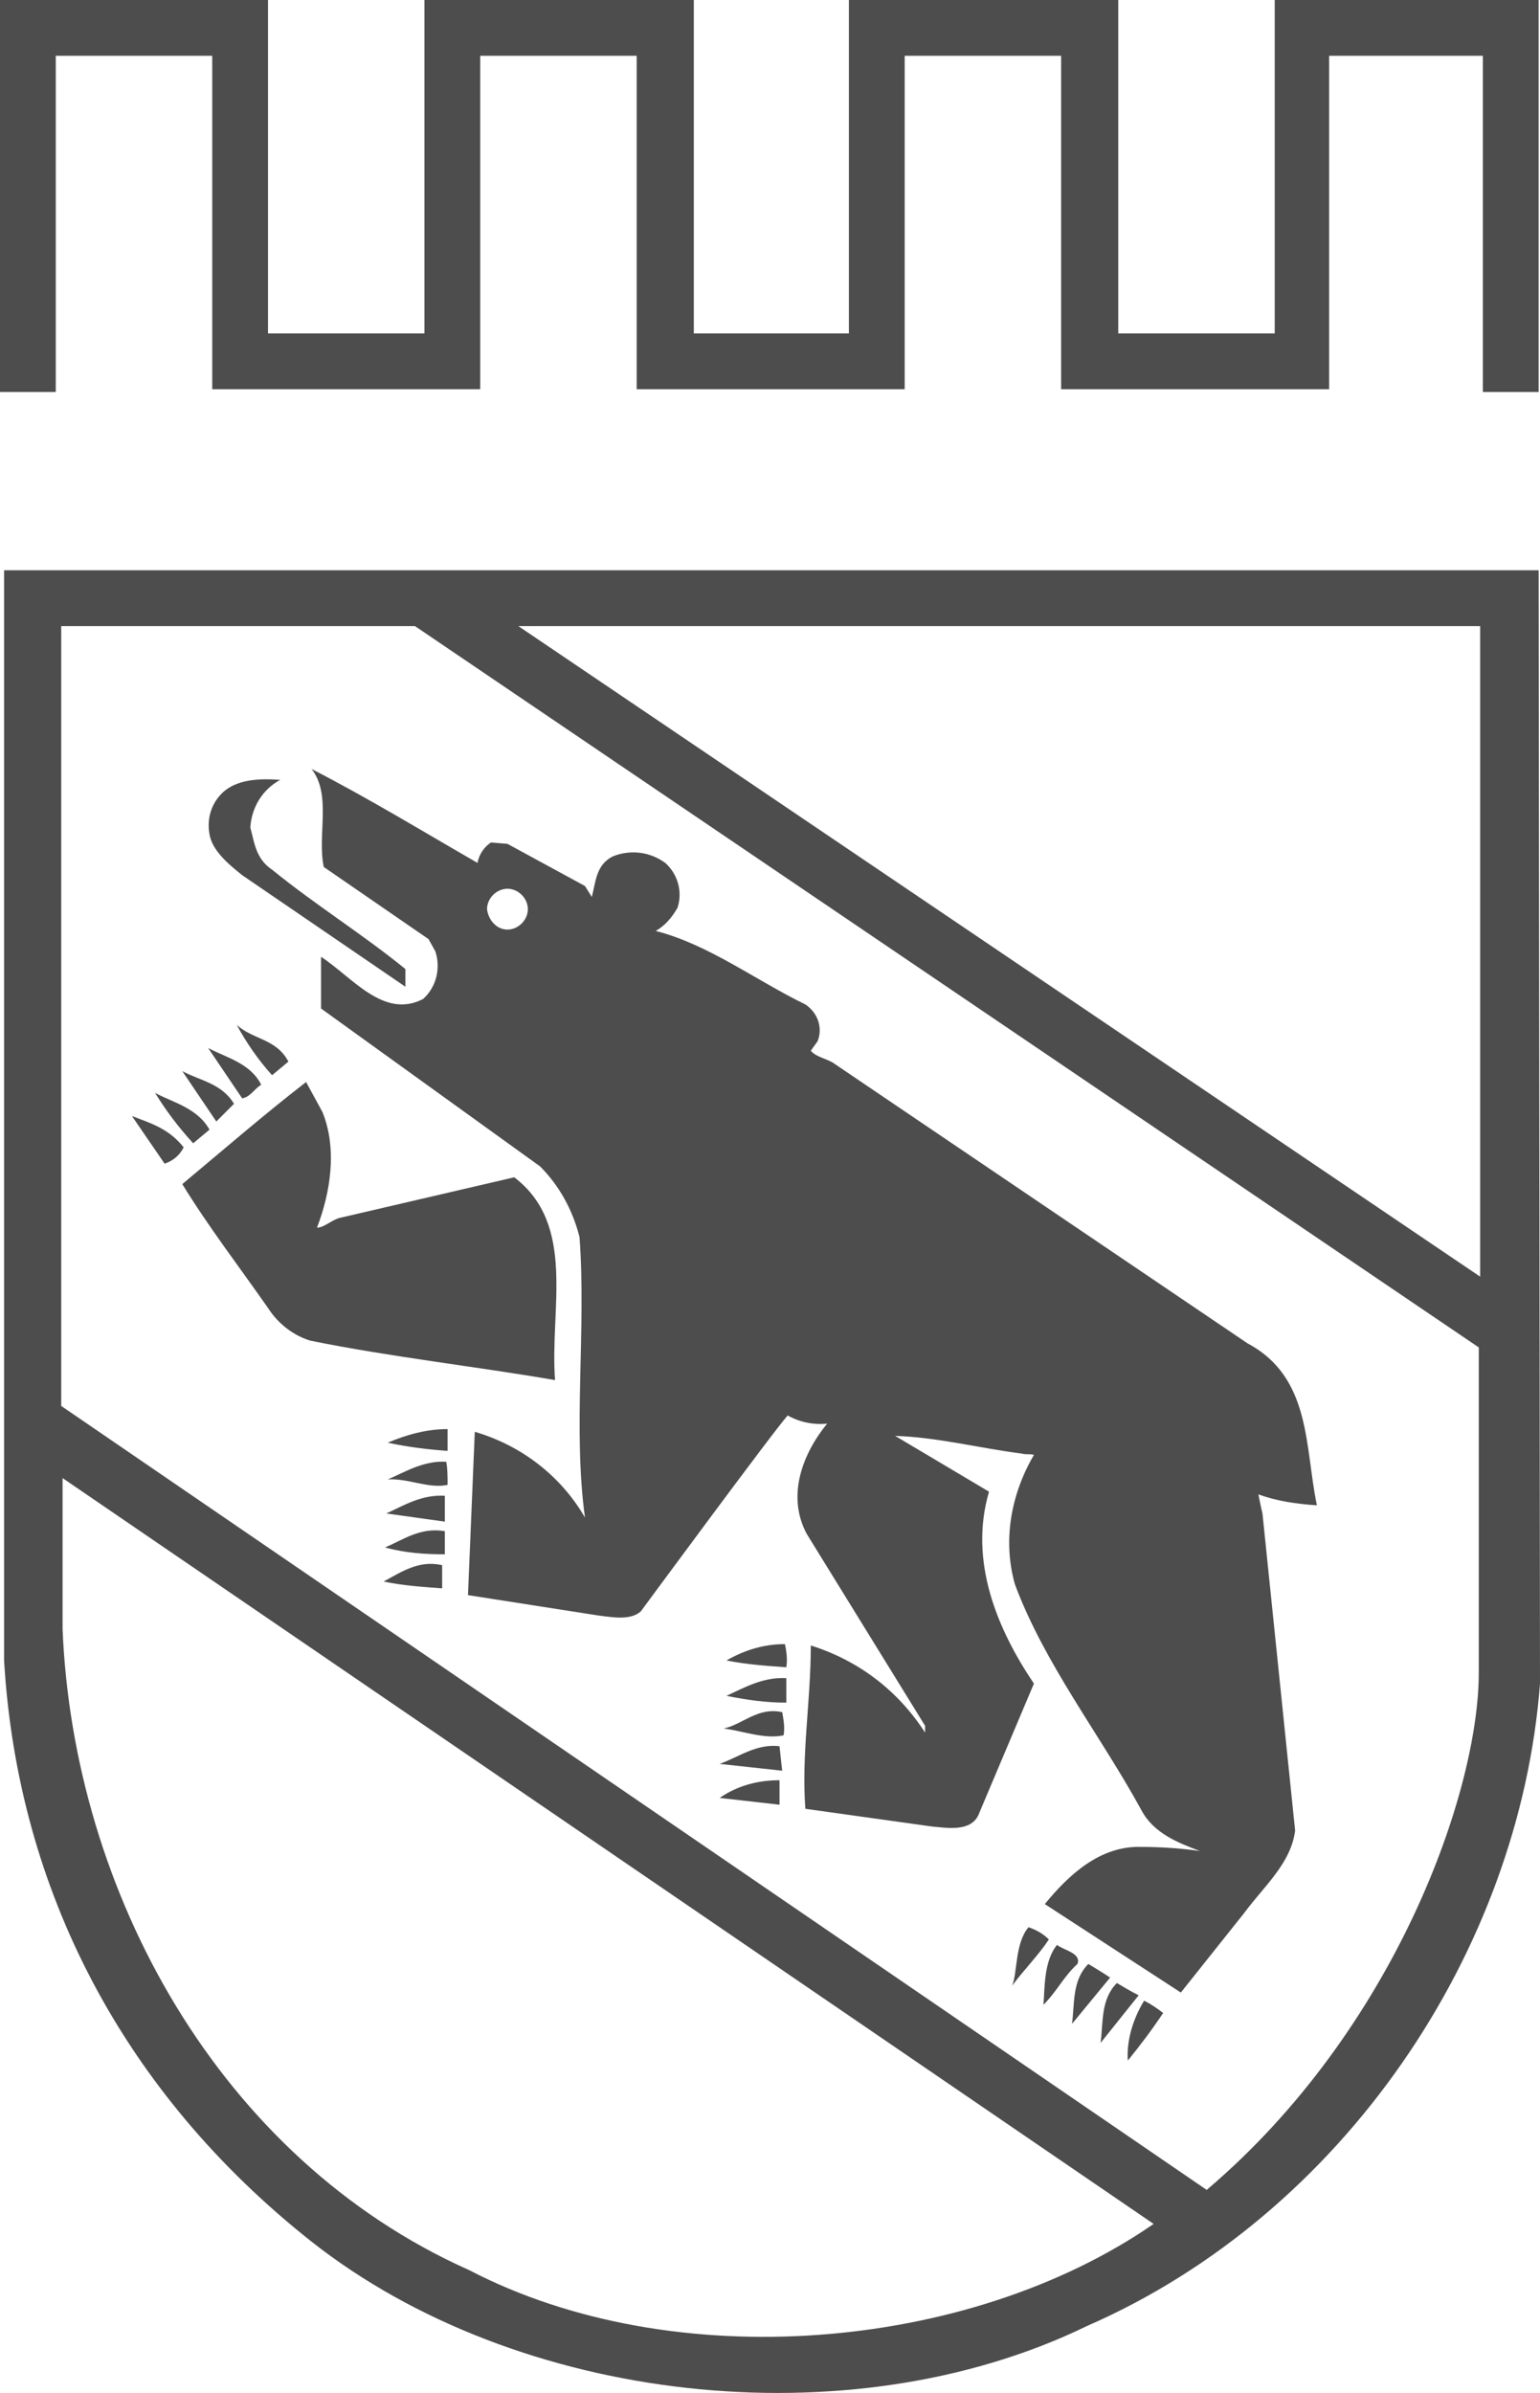 <?xml version="1.0" encoding="utf-8"?>
<!-- Generator: Adobe Illustrator 24.2.1, SVG Export Plug-In . SVG Version: 6.00 Build 0)  -->
<svg version="1.1" id="a68596e1-e856-4dc9-be73-2879bd1c27fd"
	 xmlns="http://www.w3.org/2000/svg" xmlns:xlink="http://www.w3.org/1999/xlink" x="0px" y="0px" viewBox="0 0 113.2 175.8"
	 style="enable-background:new 0 0 113.2 175.8;" xml:space="preserve">
<style type="text/css">
	.st0{fill:#4D4D4D;}
</style>
<path class="st0" d="M30.5,46h-26l0,57.3l84.2,57.6c13.9-11.8,20-29.3,20-38V99L30.5,46z M113.2,123.7c-1.5,19.7-14.5,39-33.3,47.2
	c-17.5,8.5-41.9,5.7-57-6.2C9.1,153.8,1.3,138.9,0.3,122l0-80.1h112.8L113.2,123.7L113.2,123.7z M38.1,46l70.7,47.8V46H38.1z
	 M4.6,108.6v11.1c0.8,19.3,11.5,38.9,29.9,47.1c15,7.8,36.7,6,50.3-3.4L4.6,108.6z"/>
<path class="st0" d="M37.3,68.3c0.8,0,1.5-0.7,1.5-1.5c0-0.8-0.7-1.5-1.5-1.5c-0.8,0-1.5,0.7-1.5,1.5c0,0,0,0,0,0
	C35.9,67.6,36.5,68.3,37.3,68.3z M35.1,63.4c0.1-0.6,0.5-1.2,1-1.5l1.2,0.1l5.7,3.1l0.5,0.8c0.3-1.1,0.3-2.4,1.6-3
	c1.3-0.5,2.7-0.3,3.8,0.5c0.9,0.8,1.3,2.1,0.9,3.3c-0.4,0.7-0.9,1.3-1.6,1.7c3.9,1,7.3,3.6,11,5.4c0.9,0.6,1.3,1.7,0.9,2.7l-0.5,0.7
	c0.4,0.5,1.3,0.6,1.8,1l30.3,20.5c4.7,2.5,4.2,7.6,5.1,11.9c-1.5-0.1-2.9-0.3-4.3-0.8c0.1,0.5,0.2,1,0.3,1.4l2.4,23.3
	c-0.3,2.4-2.3,4.1-3.7,6l-4.7,5.9l-10-6.5c1.8-2.2,4.1-4.3,7.1-4.2c1.4,0,2.9,0.1,4.3,0.3c-1.6-0.6-3.4-1.3-4.3-3
	c-3-5.5-7.1-10.7-9.3-16.6c-0.9-3.2-0.3-6.6,1.4-9.5c-0.3-0.1-0.5,0-0.9-0.1c-3.1-0.4-6.2-1.2-9.3-1.3l6.9,4.1
	c-1.5,5.1,0.6,10.1,3.3,14.1l-4.1,9.7c-0.6,1.2-2.3,0.9-3.4,0.8l-9.3-1.3c-0.3-4,0.4-7.9,0.4-12c3.5,1.1,6.4,3.3,8.4,6.4v-0.5
	l-8.7-14.1c-1.5-2.8-0.3-5.9,1.5-8.1c-1,0.1-2-0.1-2.9-0.6c-1,1.1-10.8,14.4-10.8,14.4c-0.8,0.7-2.2,0.4-3.1,0.3l-9.6-1.5l0.5-12
	c3.4,1,6.3,3.2,8.1,6.3c-0.9-6.5,0.1-13.8-0.4-20.6c-0.5-2-1.5-3.8-2.9-5.2L23.6,74.1v-3.8c2.3,1.5,4.6,4.6,7.5,3.1
	c1-0.9,1.3-2.3,0.9-3.5L31.5,69l-7.7-5.3c-0.5-2.3,0.6-5.3-0.9-7.2C27,58.6,31.1,61.1,35.1,63.4L35.1,63.4z M16.3,58.3
	c-0.8,0.8-1.1,1.9-0.9,3c0.2,1.2,1.4,2.2,2.4,3l12,8.2v-1.3c-3.2-2.6-6.6-4.7-9.8-7.3c-1.2-0.8-1.3-2-1.6-3.1
	c0.1-1.5,0.9-2.8,2.2-3.5C19.2,57.2,17.4,57.2,16.3,58.3L16.3,58.3z M17.4,75.3c0.7,1.3,1.6,2.6,2.6,3.7l1.2-1
	C20.3,76.3,18.6,76.4,17.4,75.3L17.4,75.3z M15.3,77l2.5,3.7c0.6-0.1,0.9-0.7,1.4-1C18.4,78.1,16.6,77.7,15.3,77L15.3,77z
	 M13.4,78.7l2.5,3.7l1.3-1.3C16.3,79.6,14.7,79.4,13.4,78.7z M22.5,79.5c-3.1,2.4-6.1,5-9.1,7.5c1.9,3.1,4.2,6.1,6.3,9.1
	c0.7,1.1,1.8,2,3.1,2.4c5.9,1.2,12.2,1.9,18,2.9c-0.4-5.2,1.6-11.4-3-14.9l-12.9,3c-0.6,0.2-1.1,0.7-1.6,0.7c1-2.6,1.5-5.8,0.4-8.5
	L22.5,79.5L22.5,79.5z M11.4,80.3c0.8,1.3,1.7,2.5,2.8,3.7l1.2-1C14.5,81.4,12.7,81,11.4,80.3z M9.7,82l2.4,3.5
	c0.6-0.2,1.1-0.6,1.4-1.2C12.4,82.9,11,82.5,9.7,82z M32.9,105c-1.5,0-3,0.4-4.4,1c1.4,0.3,2.9,0.5,4.4,0.6
	C32.9,106.6,32.9,105,32.9,105z M28.5,108.7c1.5-0.1,3,0.7,4.4,0.4c0-0.6,0-1.2-0.1-1.7C31.1,107.3,29.7,108.2,28.5,108.7
	L28.5,108.7z M32.7,109.9c-1.7-0.1-3,0.7-4.3,1.3l4.3,0.6V109.9z M32.7,112.5c-1.8-0.3-3,0.6-4.4,1.2c1.5,0.4,2.9,0.5,4.4,0.5V112.5
	z M32.5,115c-1.7-0.4-3,0.5-4.3,1.2c1.4,0.3,2.9,0.4,4.3,0.5V115z M53.4,122c1.5,0.3,3,0.4,4.4,0.5c0.1-0.6,0-1.2-0.1-1.7
	C56.2,120.8,54.8,121.2,53.4,122z M57.8,123.3c-1.7-0.1-3.1,0.7-4.4,1.3c1.5,0.3,2.9,0.5,4.4,0.5V123.3z M53.2,127
	c1.5,0.2,3,0.8,4.4,0.5c0.1-0.6,0-1.1-0.1-1.7C55.7,125.4,54.6,126.7,53.2,127L53.2,127z M57.3,128.3c-1.7-0.2-3,0.8-4.4,1.3
	l4.6,0.5C57.5,130.2,57.3,128.3,57.3,128.3z M57.3,130.8c-1.6,0-3.1,0.4-4.4,1.3l4.4,0.5V130.8z M75.6,141.6c-1,1.2-0.8,3.3-1.2,4.3
	c0.8-1.1,1.9-2.2,2.7-3.4C76.7,142.1,76.2,141.8,75.6,141.6L75.6,141.6z M77.7,142.9c-1,1.2-0.9,3.3-1,4.4c1-1,1.5-2.1,2.5-3
	C79.5,143.5,78.2,143.3,77.7,142.9L77.7,142.9z M80,144.3c-1.2,1.2-1,2.9-1.2,4.4l2.8-3.4C81,144.9,80.5,144.6,80,144.3L80,144.3z
	 M82.1,145.7c-1.2,1.2-1,2.9-1.2,4.4l2.8-3.5C83.1,146.3,82.6,146,82.1,145.7L82.1,145.7z M84.1,147c-0.8,1.3-1.3,2.9-1.2,4.4
	c0.9-1.1,1.8-2.3,2.6-3.5C85.1,147.6,84.7,147.3,84.1,147L84.1,147z"/>
<path class="st0" d="M111.1,0H93.7v24.5H82.2V0H62.4v24.5H51V0H31.2v24.5H19.7V0H0v28.8h4.1V4.1h11.5v24.5h19.7V4.1h11.5v24.5h19.7
	V4.1h11.5v24.5h19.7V4.1H109v24.7h4.1V0H111.1z"/>
</svg>
